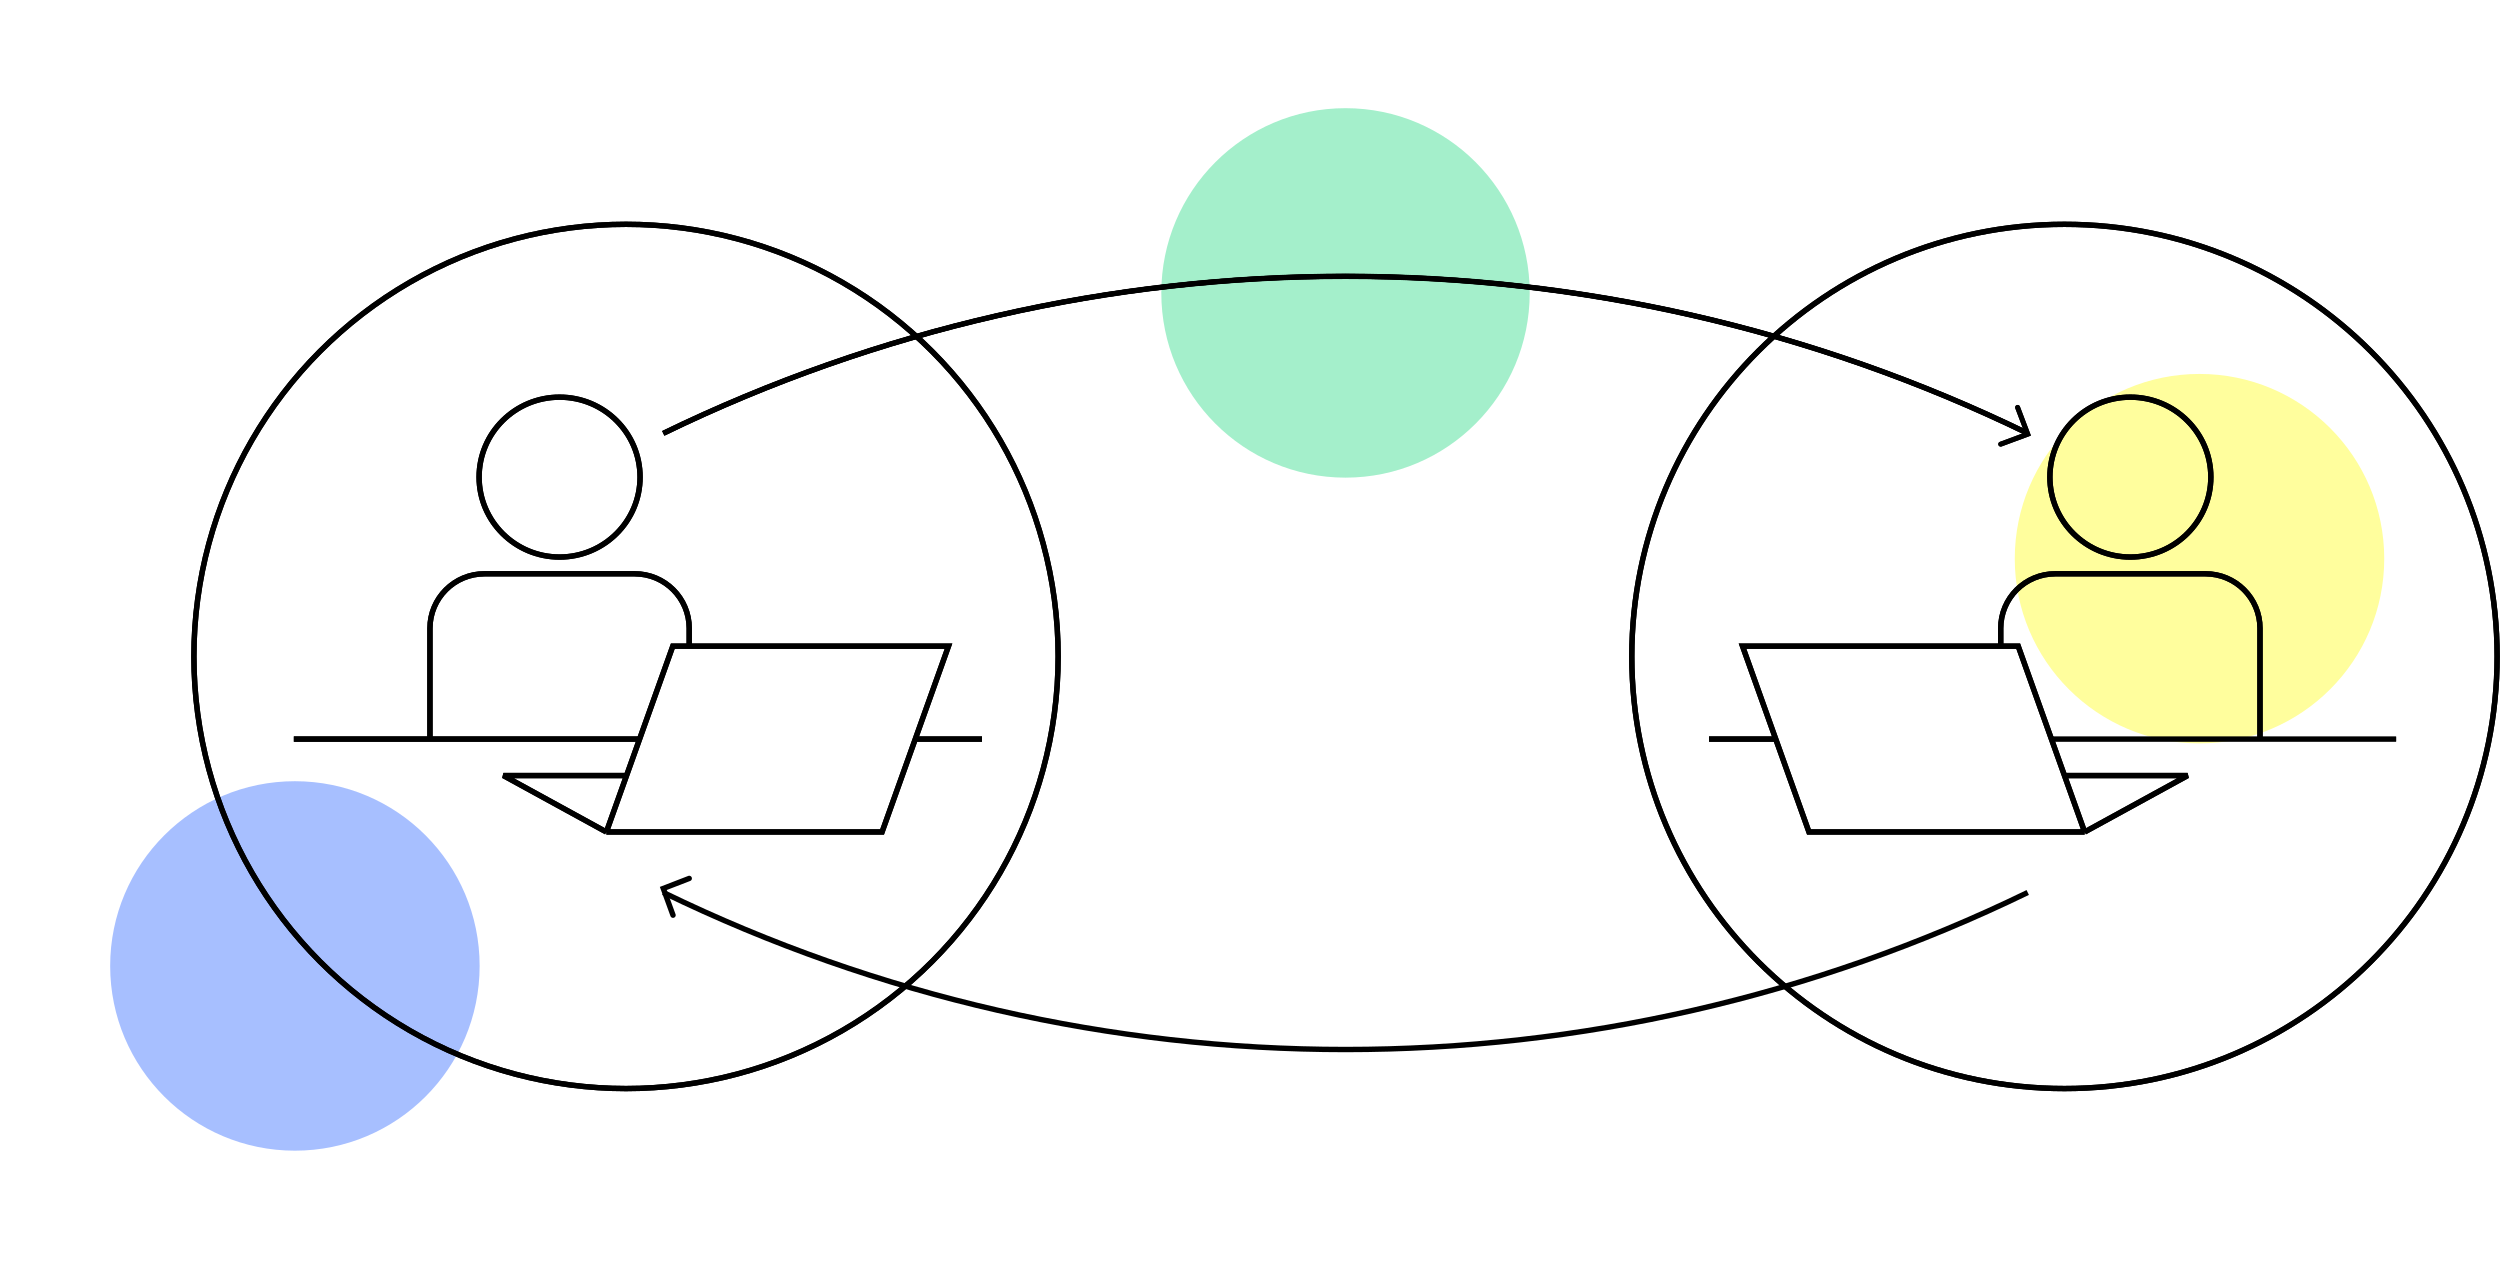 <svg width="590" height="298" viewBox="0 0 590 298" fill="none" xmlns="http://www.w3.org/2000/svg">
<g filter="url(#filter0_f_393_1006)">
<circle cx="69.597" cy="227.963" r="43.597" fill="#A7BFFF"/>
</g>
<g filter="url(#filter1_f_393_1006)">
<ellipse cx="317.54" cy="69.127" rx="43.47" ry="43.597" fill="#A4EFCB"/>
</g>
<g filter="url(#filter2_f_393_1006)">
<circle cx="519.083" cy="131.845" r="43.597" fill="#FFFE9D"/>
</g>
<path d="M156.537 102.271V102.271C258.185 52.855 376.896 52.855 478.544 102.271V102.271" stroke="black" stroke-width="1.169"/>
<path d="M476.154 96.152L478.544 102.457L472.17 104.821" stroke="black" stroke-width="1.169" stroke-linecap="round"/>
<path d="M150.928 174.424H69.343" stroke="black" stroke-width="1.275"/>
<path d="M231.749 174.424H215.941" stroke="black" stroke-width="1.275"/>
<path d="M132.062 93.731C142.555 93.731 151.056 102.181 151.056 112.597C151.056 123.012 142.555 131.464 132.062 131.464C121.567 131.464 113.067 123.013 113.067 112.597C113.067 102.181 121.567 93.731 132.062 93.731Z" stroke="black" stroke-width="1.275"/>
<path d="M101.467 174.423V148.276C101.467 141.173 107.225 135.415 114.328 135.415H149.795C156.898 135.415 162.656 141.173 162.656 148.276V152.579" stroke="black" stroke-width="1.275"/>
<path d="M143.104 196.349H208.167L223.845 152.497H158.782L147.864 183.037M143.104 196.349L118.804 183.037H147.864M143.104 196.349L147.864 183.037" stroke="black" stroke-width="1.275"/>
<circle cx="147.741" cy="154.919" r="101.982" stroke="black" stroke-width="1.275"/>
<path d="M156.537 102.271V102.271C258.185 52.855 376.896 52.855 478.544 102.271V102.271" stroke="black" stroke-width="1.169"/>
<path d="M476.154 96.152L478.544 102.457L472.17 104.821" stroke="black" stroke-width="1.169" stroke-linecap="round"/>
<path d="M150.928 174.424H69.343" stroke="black" stroke-width="1.275"/>
<path d="M231.749 174.424H215.941" stroke="black" stroke-width="1.275"/>
<path d="M132.062 93.731C142.555 93.731 151.056 102.181 151.056 112.597C151.056 123.012 142.555 131.464 132.062 131.464C121.567 131.464 113.067 123.013 113.067 112.597C113.067 102.181 121.567 93.731 132.062 93.731Z" stroke="black" stroke-width="1.275"/>
<path d="M101.467 174.423V148.276C101.467 141.173 107.225 135.415 114.328 135.415H149.795C156.898 135.415 162.656 141.173 162.656 148.276V152.579" stroke="black" stroke-width="1.275"/>
<path d="M143.104 196.349H208.167L223.845 152.497H158.782L147.864 183.037M143.104 196.349L118.804 183.037H147.864M143.104 196.349L147.864 183.037" stroke="black" stroke-width="1.275"/>
<circle cx="147.741" cy="154.919" r="101.982" stroke="black" stroke-width="1.275"/>
<path d="M478.545 102.271V102.271C376.897 52.855 258.186 52.855 156.538 102.271V102.271" stroke="black" stroke-width="1.275"/>
<path d="M484.153 174.424H565.483" stroke="black" stroke-width="1.169"/>
<path d="M403.333 174.424H418.885" stroke="black" stroke-width="1.275"/>
<path d="M502.765 93.731C492.271 93.731 483.771 102.181 483.771 112.597C483.771 123.012 492.271 131.464 502.765 131.464C513.259 131.464 521.759 123.013 521.759 112.597C521.759 102.181 513.259 93.731 502.765 93.731Z" stroke="black" stroke-width="1.275"/>
<path d="M533.358 174.423V148.276C533.358 141.173 527.6 135.415 520.498 135.415H485.03C477.927 135.415 472.169 141.173 472.169 148.276V152.579" stroke="black" stroke-width="1.275"/>
<path d="M491.977 196.349H426.914L411.236 152.497H476.299L487.217 183.037M491.977 196.349L516.277 183.037H487.217M491.977 196.349L487.217 183.037" stroke="black" stroke-width="1.275"/>
<path d="M487.212 52.938C430.818 52.938 385.104 98.597 385.104 154.919C385.104 211.241 430.818 256.9 487.212 256.9C543.606 256.9 589.321 211.241 589.321 154.919C589.321 98.597 543.606 52.938 487.212 52.938Z" stroke="black" stroke-width="1.275"/>
<path d="M478.545 210.626V210.626C376.897 260.042 258.186 260.042 156.538 210.626V210.626" stroke="black" stroke-width="1.275"/>
<path d="M158.831 215.98L156.536 209.676L162.655 207.312" stroke="black" stroke-width="1.275" stroke-linecap="round"/>
<path d="M484.153 174.424H565.483" stroke="black" stroke-width="1.169"/>
<path d="M403.333 174.424H418.885" stroke="black" stroke-width="1.275"/>
<path d="M502.765 93.731C492.271 93.731 483.771 102.181 483.771 112.597C483.771 123.012 492.271 131.464 502.765 131.464C513.259 131.464 521.759 123.013 521.759 112.597C521.759 102.181 513.259 93.731 502.765 93.731Z" stroke="black" stroke-width="1.275"/>
<path d="M533.358 174.423V148.276C533.358 141.173 527.6 135.415 520.498 135.415H485.03C477.927 135.415 472.169 141.173 472.169 148.276V152.579" stroke="black" stroke-width="1.275"/>
<path d="M491.977 196.349H426.914L411.236 152.497H476.299L487.217 183.037M491.977 196.349L516.277 183.037H487.217M491.977 196.349L487.217 183.037" stroke="black" stroke-width="1.275"/>
<path d="M487.212 52.938C430.818 52.938 385.104 98.597 385.104 154.919C385.104 211.241 430.818 256.9 487.212 256.9C543.606 256.9 589.321 211.241 589.321 154.919C589.321 98.597 543.606 52.938 487.212 52.938Z" stroke="black" stroke-width="1.275"/>
<defs>
<filter id="filter0_f_393_1006" x="0.505" y="158.871" width="138.185" height="138.185" filterUnits="userSpaceOnUse" color-interpolation-filters="sRGB">
<feFlood flood-opacity="0" result="BackgroundImageFix"/>
<feBlend mode="normal" in="SourceGraphic" in2="BackgroundImageFix" result="shape"/>
<feGaussianBlur stdDeviation="12.748" result="effect1_foregroundBlur_393_1006"/>
</filter>
<filter id="filter1_f_393_1006" x="248.575" y="0.035" width="137.93" height="138.185" filterUnits="userSpaceOnUse" color-interpolation-filters="sRGB">
<feFlood flood-opacity="0" result="BackgroundImageFix"/>
<feBlend mode="normal" in="SourceGraphic" in2="BackgroundImageFix" result="shape"/>
<feGaussianBlur stdDeviation="12.748" result="effect1_foregroundBlur_393_1006"/>
</filter>
<filter id="filter2_f_393_1006" x="449.99" y="62.753" width="138.185" height="138.185" filterUnits="userSpaceOnUse" color-interpolation-filters="sRGB">
<feFlood flood-opacity="0" result="BackgroundImageFix"/>
<feBlend mode="normal" in="SourceGraphic" in2="BackgroundImageFix" result="shape"/>
<feGaussianBlur stdDeviation="12.748" result="effect1_foregroundBlur_393_1006"/>
</filter>
</defs>
</svg>
